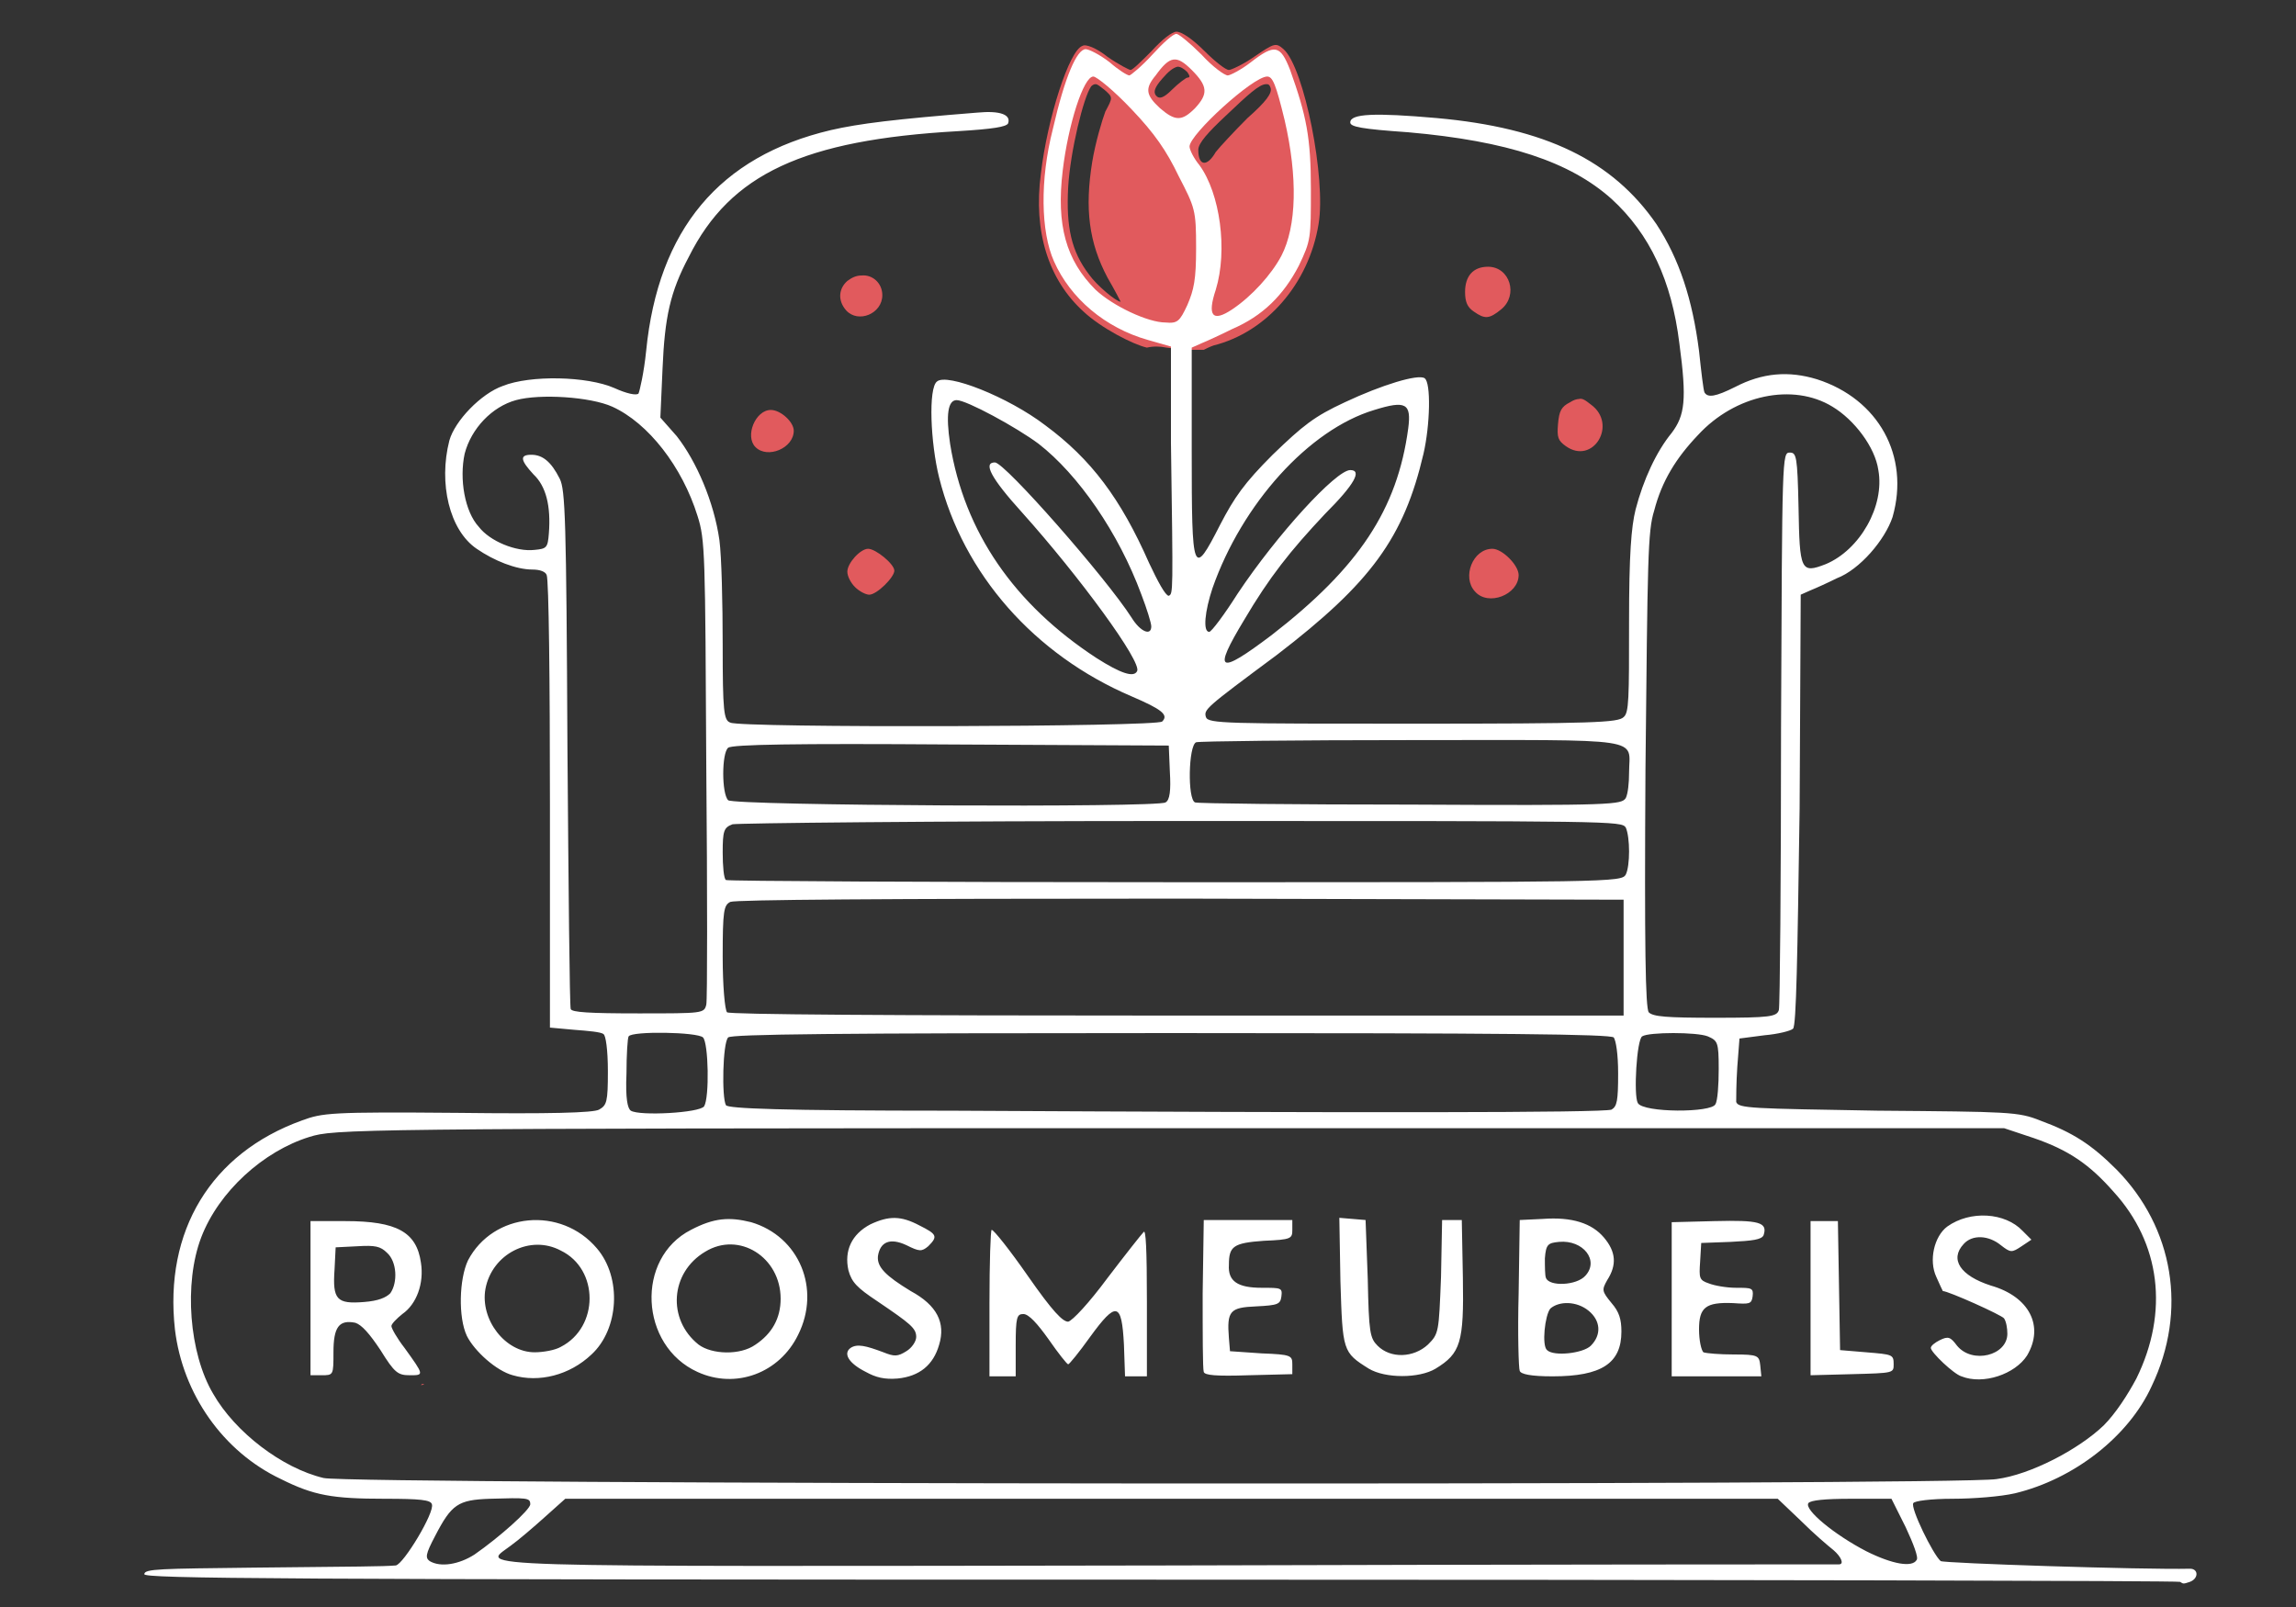 <svg xmlns="http://www.w3.org/2000/svg" viewBox="0 0 210 147" width="210" height="147"><rect x="0" y="0" width="210" height="147" fill="#333333" stroke="none"/><title>roosmeubels_logo_01-white-final</title><style>		.s0 { fill: #e15a5d } 		.s1 { fill: #ffffff } 	</style><g id="layer2"><path id="path2529-3" fill-rule="evenodd" class="s0" d="m110.2 4.7c0.9 0.9 1.9 1.7 2.2 1.7 0.2 0 1.3-0.5 2.3-1.2 1.9-1.3 2-1.3 2.7-0.7 1.9 1.7 3.9 11.9 3.2 16-0.9 5.5-4.8 9.9-9.6 11.1-0.3 0.1-0.7 0.3-0.9 0.4q-0.4 0-0.8 0 0 0-0.1 0-0.5 0-1-0.1-0.8 0-1.5-0.1-0.5-0.1-0.9-0.1-0.5 0-0.9 0.1c-1.3-0.3-4.2-1.8-5.8-3.3-3.2-2.9-4.6-7.3-3.9-12.6 0.6-5.1 2.6-11.3 3.8-11.7 0.3-0.2 1.3 0.2 2.3 1 1 0.7 2 1.2 2.1 1.2 0.2 0 1-0.8 1.9-1.7 1-1.1 1.9-1.8 2.3-1.8 0.5 0 1.5 0.7 2.6 1.8zm-3.9 2.5c-0.7 0.8-0.8 1.2-0.6 1.5 0.3 0.4 0.7 0.3 1.5-0.5 0.6-0.6 1.3-1.1 1.4-1.1 0.3 0 0.2-0.2 0-0.5q-0.5-0.5-0.9-0.5c-0.4 0.1-0.8 0.4-1.4 1.1zm5.8 3.4c-1.6 1.5-2.5 2.5-2.5 3.1 0 1.5 0.8 1.6 1.6 0.2 0.4-0.5 1.7-1.9 2.9-3.1 1.7-1.5 2.3-2.3 2.1-2.8q-0.1-0.3-0.3-0.3-0.1 0-0.1 0c-0.6 0-1.6 0.9-3.7 2.9zm-11.9-2.9q-0.2 0-0.4 0.2c-0.7 1-1.9 5.9-2.1 9.2-0.2 3.7 0.3 5.9 1.9 8 0.7 1 2.5 2.5 2.9 2.5 0 0-0.5-1-1.2-2.2-1.7-3.2-2.1-6.3-1.4-10.6 0.3-1.8 0.9-3.8 1.2-4.6 0.7-1.3 0.7-1.3-0.1-2-0.4-0.3-0.6-0.5-0.8-0.5q0 0 0 0zm37.1 20.6c-1.1 0.9-1.5 0.9-2.5 0.2-0.6-0.4-0.8-0.9-0.8-1.8 0-1.4 0.7-2.3 2.1-2.3 2 0 2.8 2.6 1.2 3.9zm-56.6-1.3c0 1.7-2.2 2.6-3.3 1.4-0.8-0.9-0.7-2 0.1-2.7 0.4-0.3 0.8-0.5 1.3-0.5 1-0.1 1.9 0.7 1.9 1.8zm64.8 10c2.5 1.8 0.2 5.6-2.3 3.8-0.7-0.5-0.8-0.8-0.7-2 0.1-1.2 0.3-1.6 1.1-2 0.3-0.2 0.6-0.3 0.8-0.3 0.3-0.1 0.6 0.1 1.1 0.5zm-72.9 2.4c0 1.6-2.4 2.6-3.5 1.5-1-1 0-3.4 1.4-3.4 0.9 0 2.1 1.1 2.1 1.9zm9.2 12.8c0 0.6-1.6 2.2-2.3 2.2-0.3 0-0.9-0.3-1.3-0.7-0.4-0.4-0.7-1-0.7-1.4 0-0.8 1.2-2.1 1.9-2.1 0.7 0 2.4 1.4 2.4 2zm57.1 0.4c0 1.8-2.8 2.9-4 1.5-1.2-1.3-0.2-3.9 1.6-3.9 0.9 0 2.4 1.5 2.4 2.4zm-47.3 66.6q0 0.1 0 0.1 0-0.1 0-0.2c0.1-0.1 0 0.1 0 0.1zm-52.8 7.4q-0.1 0.1-0.3 0.1 0.1-0.1 0.1-0.1 0.1 0 0.2 0z"></path></g><g id="layer1"><path id="path2523" fill-rule="evenodd" class="s1" d="m199.4 144.7c-0.1-0.1-42-0.2-93.2-0.2-81.5 0-93-0.1-93-0.5 0-0.5 1.5-0.5 10-0.6 9.6-0.1 11.8-0.1 13-0.2 0.7-0.1 3.6-4.9 3.3-5.6-0.1-0.4-1.1-0.5-4.3-0.5-4.8 0-6.5-0.3-9.5-1.8-5.3-2.5-9-7.8-9.7-13.7-1-9 3.3-16.1 11.6-19.1 1.9-0.7 2.6-0.8 14.3-0.7 8.3 0.1 12.4 0 12.9-0.3 0.7-0.4 0.8-0.7 0.8-3.5 0-2-0.2-3.3-0.4-3.4-0.2-0.2-1.4-0.3-2.7-0.4l-2.2-0.2v-20.4c0-11.2-0.1-20.6-0.3-21-0.1-0.3-0.6-0.5-1.3-0.5-1.5 0-3.5-0.8-5.1-1.9-2.5-1.7-3.5-6-2.5-9.9 0.5-1.8 2.9-4.3 4.9-5 2.5-1 7.7-0.9 10.2 0.2 1.1 0.5 2 0.7 2.2 0.5 0.1-0.2 0.5-1.9 0.7-3.9 1.1-11.1 6.7-17.8 16.9-20.2 2.6-0.6 5.9-1 13.4-1.6 2.1-0.2 3.1 0.2 2.8 1-0.2 0.3-1.3 0.5-4.6 0.7-14.1 0.8-20.8 3.9-24.6 11.5-1.7 3.2-2.2 5.5-2.4 10.2l-0.2 4.5 1.5 1.7c1.8 2.3 3.4 6 3.9 9.5 0.2 1.5 0.3 5.8 0.3 9.6 0 6.1 0.1 6.9 0.7 7.1 0.8 0.5 39.1 0.4 39.5-0.1 0.6-0.6 0-1.1-2.8-2.3-8.9-3.8-15.4-11.2-17.6-20-0.8-3.2-1-8.2-0.2-8.8 0.9-0.8 6.5 1.4 9.9 4 4.2 3.1 6.9 6.7 9.5 12.6 0.8 1.7 1.5 3 1.8 3 0.4-0.2 0.4-0.1 0.2-14v-8.8l-2.1-0.6c-3.9-1.1-7.1-3.8-8.6-7.2-1.2-2.7-1.3-7.4-0.1-12.1 1.1-4.8 2.2-7.3 3-7.3 0.3 0 1.3 0.5 2.2 1.2 0.8 0.7 1.6 1.2 1.8 1.2 0.1 0 1.1-0.8 2.1-1.9 1-1.1 1.9-1.9 2.2-1.9 0.2 0 1.2 0.8 2.3 1.9 1 1.1 2.1 1.9 2.4 1.9 0.2 0 1.2-0.5 2.1-1.2 2.2-1.7 2.7-1.6 3.6 0.7 1.5 4.2 1.9 6.2 1.9 10.9 0 4.5 0 4.7-1.1 7-1.4 2.7-3.3 4.6-6.1 5.8-1 0.5-2.3 1.1-2.8 1.3l-0.9 0.4v9.5c0 11.3 0.1 11.6 2.6 6.7 1.3-2.5 2.2-3.8 4.8-6.4 2.8-2.7 3.8-3.5 6.6-4.8 3.4-1.6 6.7-2.6 7.3-2.2 0.6 0.4 0.5 4.3-0.1 6.9-1.8 7.7-4.8 11.8-13.4 18.4-6.6 4.9-6.7 5-6.5 5.7 0.2 0.6 1.9 0.6 18.9 0.6 16.6 0 18.8-0.1 19.3-0.6 0.5-0.4 0.5-1.7 0.5-8.7 0-6.2 0.2-8.7 0.6-10.3 0.7-2.7 1.9-5.3 3.3-7 1.2-1.6 1.4-3 0.7-8.2-0.7-5.7-2.7-10-6.2-13.2-3.8-3.4-9.5-5.3-18.6-6.1-4.3-0.3-5.3-0.5-5.3-0.9 0-0.8 2.2-0.9 7.9-0.4 10 0.9 16.1 3.9 20.1 9.7 2.1 3.2 3.3 6.9 3.9 11.6 0.2 1.9 0.4 3.6 0.5 3.8 0.3 0.5 1 0.4 2.8-0.5 2.5-1.3 4.9-1.5 7.5-0.7 5.6 1.8 8.5 7 6.9 12.6-0.7 2.1-3 4.8-5.1 5.6-0.8 0.4-1.9 0.9-2.4 1.1l-0.9 0.4-0.1 19.6c-0.2 13.6-0.3 19.8-0.6 20.1-0.2 0.2-1.4 0.5-2.6 0.6l-2.3 0.3-0.2 2.6c-0.1 1.5-0.1 2.9-0.1 3.2 0.2 0.6 1.4 0.6 12.9 0.8 12.1 0.1 12.9 0.1 14.9 0.9 3 1.1 4.7 2.2 7 4.5 5.2 5.3 6.5 12.9 3.2 19.8-2.1 4.6-7.1 8.5-12.5 9.8-1.3 0.3-3.8 0.5-5.7 0.5-2 0-3.5 0.2-3.6 0.4-0.3 0.4 1.8 4.7 2.5 5.3 0.2 0.2 18.5 0.8 22.8 0.7 0.8 0 0.8 0.9 0 1.2-0.6 0.2-0.6 0.2-0.9 0zm-31.2-1.6c0.5 0 0.2-0.7-0.5-1.3-0.5-0.4-1.8-1.5-3-2.7l-2.1-2h-55.5-55.4l-1.9 1.7c-1 0.9-2.4 2.1-3.1 2.6-2.6 2-6.2 1.9 60.2 1.8 33.6-0.1 61.1-0.1 61.3-0.1zm-124.8-0.9c2.3-1.6 5.1-4.1 5.1-4.6 0-0.6-0.3-0.6-3.7-0.5-2.9 0.1-3.5 0.5-5 3.4-0.9 1.7-0.9 2-0.5 2.3 1 0.6 2.7 0.3 4.1-0.6zm131.9 0.5c0.2-0.2-0.3-1.5-1-3l-1.3-2.6h-3.7q-3.6 0-3.9 0.4c-0.4 0.6 2.4 2.9 5.3 4.4 2.4 1.2 4.2 1.5 4.6 0.8zm7.3-7.4c3.1-0.4 7.5-2.7 9.8-4.9 1.1-1.1 2.2-2.8 3-4.3 3-6.1 2.2-12.4-2.1-17.1-2.2-2.5-4.1-3.8-7.3-4.9l-2.7-0.9h-76.4c-75.5 0-76.3 0.1-78.6 0.8-4.2 1.3-8.3 5-9.9 9.2-1.6 4.2-1.1 10.6 1.1 14.3 2 3.5 6.3 6.8 10.1 7.7 2.3 0.6 149.4 0.7 153 0.1zm-135.7-9.5c-1.5-0.4-3.5-2.2-4.2-3.6-0.8-1.7-0.7-5.2 0.1-6.9 2.3-4.4 8.5-5 11.8-1.1 2.3 2.7 2 7.4-0.5 9.7-2 1.9-4.8 2.6-7.2 1.9zm4.4-2.6c3.5-1.8 3.5-7.1 0-8.8-2.8-1.5-6.3 0.3-6.9 3.5-0.5 2.8 1.8 5.8 4.5 5.8 0.8 0 1.9-0.2 2.4-0.5zm12.5 2.3c-5.3-2.4-5.7-10.4-0.6-13 2.1-1.1 3.5-1.2 5.5-0.7 4.4 1.3 6.4 6.1 4.3 10.3-1.7 3.5-5.7 5-9.2 3.4zm5.3-2.5c1.5-1 2.3-2.4 2.3-4.2 0-3.8-3.8-6.2-6.9-4.3-3.2 1.9-3.5 6.2-0.6 8.5 1.2 0.9 3.8 1 5.2 0zm10.1 2.5c-1.6-0.8-2.1-1.7-1.4-2.2 0.6-0.4 1.4-0.2 3 0.4 1 0.4 1.3 0.4 2.1-0.1 0.5-0.3 0.9-0.9 0.9-1.3 0-0.8-0.5-1.2-3.6-3.3-1.8-1.2-2.3-1.7-2.6-2.8-0.4-1.8 0.3-3.3 2-4.2 1.7-0.8 2.8-0.8 4.5 0.1 1.6 0.8 1.7 1 0.8 1.9-0.6 0.5-0.8 0.5-2-0.1-1.5-0.7-2.4-0.3-2.6 1-0.1 1 0.7 1.8 3 3.2 2.4 1.3 3.2 2.9 2.6 4.9q-0.8 2.8-3.8 3.1c-1.2 0.1-2-0.1-2.9-0.6zm100.2 0.4c-0.7-0.2-2.8-2.2-2.8-2.6 0-0.2 0.4-0.5 0.8-0.7 0.8-0.4 1-0.3 1.6 0.5 1.4 1.7 4.6 0.9 4.6-1.1 0-0.5-0.1-1.1-0.3-1.4-0.2-0.3-5.1-2.5-5.6-2.5 0 0-0.3-0.6-0.6-1.3-0.7-1.5-0.2-3.7 1-4.6 2.1-1.5 5.3-1.3 6.9 0.4l0.8 0.8-0.9 0.6c-0.9 0.6-1 0.6-1.9-0.1-1.1-0.9-2.6-1-3.4-0.1-1.3 1.4-0.3 2.9 2.5 3.8 3.5 1 4.9 3.7 3.3 6.4-1.1 1.7-4 2.7-6 1.9zm-151-7.1v-7.1h3.2c4.7 0 6.5 1 6.9 3.8 0.3 1.9-0.4 3.8-1.7 4.7-0.5 0.4-1 0.9-1 1.1 0 0.2 0.5 1.1 1.2 2 1.8 2.5 1.8 2.5 0.5 2.5-1.1 0-1.4-0.2-2.7-2.3-1-1.5-1.7-2.3-2.3-2.5-1.5-0.3-2 0.4-2 2.7 0 2.1 0 2.1-1.1 2.1h-1zm7.3-0.5c0.7-1 0.6-2.9-0.3-3.7-0.6-0.6-1.1-0.7-2.7-0.6l-2 0.1-0.1 2c-0.2 2.8 0.2 3.2 2.7 3 1.3-0.1 2-0.4 2.4-0.8zm54.8 0.9c0-3.7 0.1-6.7 0.2-6.7 0.2 0 1.7 1.9 3.3 4.2 2.3 3.3 3.2 4.2 3.7 4.2 0.4-0.1 1.9-1.7 3.6-4 1.6-2.1 3.1-4 3.3-4.2 0.2-0.3 0.3 1.5 0.3 6.4v6.8h-1-1l-0.1-2.9c-0.2-3.9-0.7-4-3.1-0.7-1 1.4-1.9 2.5-2 2.5-0.1 0-0.9-1-1.8-2.3-1-1.4-1.8-2.3-2.3-2.3-0.6 0-0.7 0.3-0.7 2.9v2.8h-1.2-1.2zm19.6 6.3c-0.1-0.3-0.1-3.5-0.1-7.2l0.1-6.7h4 4.1v0.9c0 0.8-0.1 0.9-2.6 1-2.8 0.2-3.2 0.5-3.2 2.2-0.1 1.5 0.8 2.1 3 2.1 1.8 0 1.9 0 1.8 0.8-0.1 0.7-0.3 0.8-2.3 0.9-2.4 0.1-2.7 0.4-2.5 2.9l0.1 1.2 2.9 0.2c2.7 0.1 2.8 0.2 2.8 1v0.9l-4 0.1c-3 0.1-4 0-4.1-0.3zm15.1-0.3c-2.4-1.5-2.4-1.6-2.6-8l-0.1-5.8 1.2 0.1 1.2 0.1 0.2 5.4c0.1 4.9 0.2 5.4 0.9 6.1 1.2 1.2 3.3 1.1 4.6-0.1 1-1 1-1.1 1.2-6.2l0.1-5.2h0.9 0.9l0.1 5.3c0.1 5.9-0.2 6.9-2.5 8.3-1.5 0.9-4.6 0.9-6.1 0zm13.8 0.2c-0.1-0.2-0.2-3.4-0.1-7.1l0.1-6.7 2.1-0.1c2.7-0.2 4.5 0.4 5.6 1.7 1.1 1.3 1.2 2.5 0.3 3.9-0.5 0.9-0.5 1 0.4 2.1 0.7 0.8 0.9 1.5 0.9 2.6 0 2.9-1.8 4.1-6.3 4.1-2 0-2.9-0.2-3-0.5zm6.5-2.3c1-1 0.9-2.3-0.2-3.2-1.1-0.9-2.7-0.9-3.5-0.2-0.5 0.6-0.8 3.4-0.3 3.8 0.6 0.6 3.3 0.3 4-0.4zm-0.5-6.4c1.3-1.4-0.2-3.3-2.4-3.1-1 0.1-1.2 0.2-1.3 1.5 0 0.7 0 1.6 0.1 1.8 0.3 0.8 2.8 0.7 3.6-0.2zm7.9 2.1v-7l3.9-0.1c4.1-0.1 4.9 0.1 4.5 1.3-0.2 0.4-1 0.5-3 0.6l-2.7 0.1-0.1 1.7c-0.1 1.5-0.1 1.7 0.8 2 0.5 0.2 1.6 0.4 2.5 0.4 1.4 0 1.6 0 1.5 0.8-0.1 0.7-0.3 0.7-1.8 0.6-2.5-0.1-3.1 0.4-3.1 2.4 0 1 0.2 1.9 0.4 2.1 0.3 0.1 1.5 0.2 2.8 0.2 2.2 0 2.3 0.1 2.4 1l0.1 1h-4.1-4.1zm12.7 0v-7.1h1.2 1.3l0.1 5.9 0.1 5.9 2.4 0.2c2.4 0.2 2.5 0.2 2.5 1.1 0 0.8 0 0.8-3.8 0.9l-3.8 0.1zm-101.2-17.6c0.5-0.8 0.4-5.8-0.1-6.3-0.5-0.5-6.5-0.6-6.8-0.1-0.1 0.1-0.2 1.7-0.2 3.4-0.1 2.3 0.1 3.2 0.4 3.4 0.8 0.5 6.3 0.2 6.7-0.4zm83 0.3c0.5-0.3 0.6-0.8 0.6-3.3 0-1.8-0.2-3-0.4-3.3-0.4-0.3-9.8-0.4-40.5-0.4-30.7 0-40.2 0.1-40.5 0.4-0.5 0.5-0.6 5.5-0.2 6.2 0.2 0.3 4.9 0.5 20.6 0.5 36.8 0.2 59.7 0.2 60.4-0.1zm9.5-0.5c0.2-0.3 0.3-1.8 0.3-3.2 0-2.5-0.1-2.6-1-3-1-0.4-5.4-0.4-6 0-0.5 0.3-0.8 5.4-0.4 6.1 0.5 0.9 6.8 0.9 7.1 0.1zm-8.4-13.4v-5.3l-40.5-0.1c-27.5 0-40.7 0.1-41.2 0.3-0.6 0.3-0.7 0.8-0.7 5 0 2.7 0.2 4.9 0.4 5.1 0.2 0.2 14.5 0.3 41.2 0.3h40.8zm14.2 4.8c0.1-0.3 0.2-11.9 0.2-25.8 0.1-25 0.1-25.2 0.8-25.2 0.6 0 0.7 0.3 0.8 5 0.1 5.8 0.2 6.1 2.5 5.2 3.1-1.3 5.4-5.3 4.8-8.6-0.3-2.1-2.2-4.6-4.2-5.8-3.6-2.2-8.9-1.1-12.3 2.6-2 2.1-3.3 4.2-4 6.9-0.6 1.9-0.6 4.4-0.8 23.7-0.1 16.3 0 21.8 0.3 22.2 0.4 0.4 1.6 0.5 6.1 0.5 5 0 5.6-0.1 5.8-0.7zm-98.1-0.5c0.1-0.4 0.1-10.2 0-21.6-0.1-19.7-0.1-20.9-0.8-23.1-1.4-4.5-4.5-8.5-7.8-10-2-0.9-6.6-1.2-8.8-0.6-2.2 0.6-4.1 2.6-4.7 4.9-0.5 2.3 0 5.3 1.3 6.7 1 1.3 3.4 2.3 5.1 2.1 1.1-0.1 1.2-0.2 1.3-1.5q0.3-3.8-1.4-5.4c-1.2-1.3-1.3-1.8-0.2-1.8 1 0 1.8 0.6 2.6 2.2 0.5 1 0.6 3.7 0.7 24.6 0.1 12.9 0.2 23.6 0.3 23.9 0.1 0.3 1.7 0.4 6.2 0.4 5.9 0 6 0 6.2-0.8zm84.1-11.9c0.4-0.8 0.4-3.4 0-4.3-0.4-0.6-1-0.6-40.6-0.6-23.3 0-40.6 0.2-41.1 0.3-0.8 0.3-0.9 0.6-0.9 2.6 0 1.2 0.1 2.4 0.3 2.5 0.1 0.1 18.6 0.2 41.1 0.2 40 0 40.8 0 41.2-0.7zm-42.1-6.6c0.4-0.2 0.5-1.1 0.4-2.8l-0.1-2.4-19.9-0.1c-14.4-0.1-20 0-20.4 0.3-0.6 0.5-0.6 4.2 0 4.8 0.5 0.5 39.3 0.7 40 0.2zm42.1-0.4c0.2-0.4 0.3-1.4 0.3-2.3 0-3.3 1.9-3-19.9-3-10.5 0-19.4 0.1-19.7 0.2-0.7 0.3-0.8 5.2-0.1 5.5 0.2 0.1 9.1 0.2 19.7 0.2 18.7 0.1 19.3 0 19.7-0.6zm-44.7-11.6c0.5-0.8-5.3-8.7-10.5-14.5-2.9-3.2-3.6-4.6-2.5-4.6 0.9 0 10.2 10.6 12.5 14.2 0.8 1.3 1.8 1.7 1.8 0.8 0-0.3-0.4-1.6-0.9-2.9-2.1-5.7-5.8-11-9.4-13.8-2-1.5-6.6-4-7.5-4q-1.2 0-0.6 4c1.3 8.1 5.9 14.7 13.4 19.6 2.2 1.4 3.4 1.8 3.7 1.2zm12.3-3.3c8-6.2 11.5-11.5 12.5-18.9 0.3-2.3-0.2-2.6-3.1-1.7-6 1.8-12.1 8.6-14.8 16.3-0.7 2.1-0.9 4-0.3 4 0.2 0 1.4-1.6 2.6-3.5 3.6-5.4 9-11.3 10.3-11.3 1.1 0 0.4 1.3-2.3 4-3.2 3.4-5.1 5.8-7.4 9.7-2.9 4.8-2.4 5.1 2.5 1.4zm-7.7-30.2c0.6-1.4 0.8-2.3 0.8-5.2 0-3.5-0.1-3.7-1.6-6.6-1.1-2.3-2.2-3.9-4.3-6.1-1.6-1.7-3.2-3-3.5-3-0.9 0-2.3 4.4-2.8 8.6-0.6 5 0.3 8.2 3 10.9 1.6 1.5 4.8 3 6.4 3 1.1 0.1 1.3-0.1 2-1.6zm4.1 0.4c1.8-1.2 3.6-3.2 4.5-4.9 1.4-2.7 1.5-7.2 0.3-12.4-0.8-3.3-1.1-4-1.6-4-1.3 0-7.1 5.3-7.1 6.4 0 0.3 0.4 1.1 0.9 1.7 1.9 2.6 2.6 7.8 1.5 11.4-0.8 2.4-0.3 3 1.5 1.8zm-3.4-18.4c1.2-1.3 1.2-2-0.3-3.5-1.4-1.4-2-1.3-3.3 0.5-1 1.2-0.9 1.8 0.4 3 1.4 1.2 2 1.2 3.2 0z"></path></g></svg>